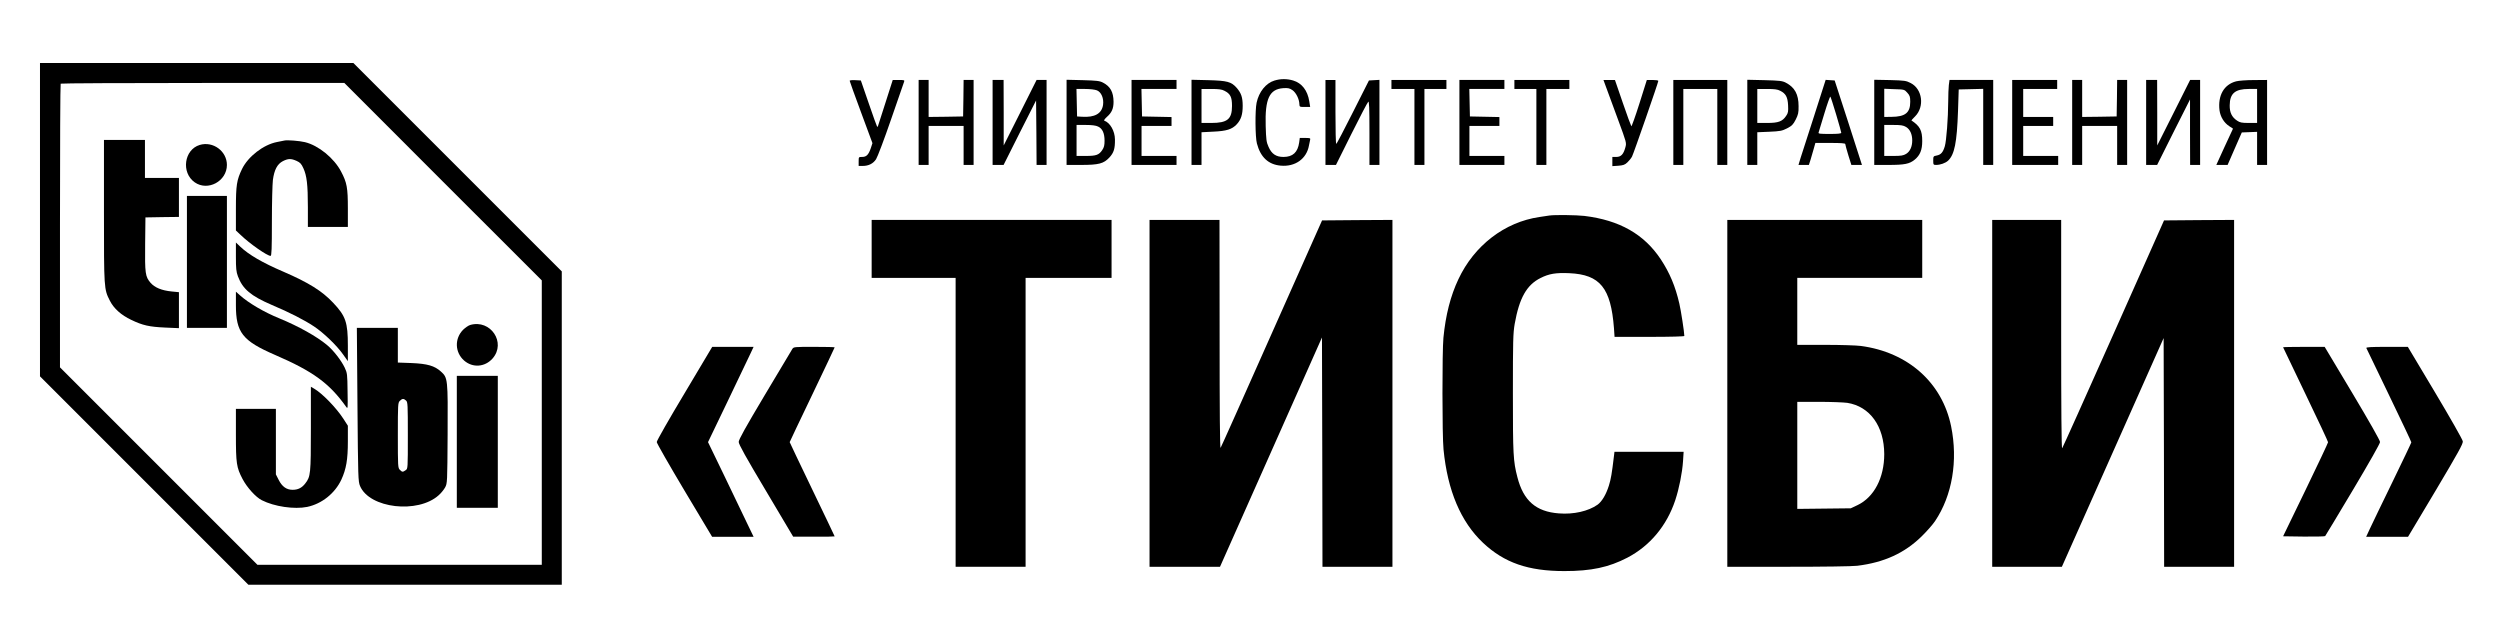 <?xml version="1.0" encoding="UTF-8" standalone="no"?> <svg xmlns="http://www.w3.org/2000/svg" version="1.0" width="2501pt" height="629pt" viewBox="0 0 2501 629" preserveAspectRatio="xMidYMid meet"><g transform="translate(0,629) scale(0.1,-0.1)" fill="#000000" stroke="none"><path d="M400 4092 l0 -1567 1043 -1043 1042 -1042 1568 0 1567 0 0 1568 0 1567 -1043 1043 -1042 1042 -1568 0 -1567 0 0 -1568z m4032 380 l988 -987 0 -1423 0 -1422 -1422 0 -1423 0 -987 987 -988 988 0 1416 c0 779 3 1419 7 1422 3 4 643 7 1422 7 l1416 0 987 -988z"></path><path d="M1040 4178 c0 -779 0 -780 59 -896 39 -78 114 -145 214 -192 114 -55 181 -70 340 -77 l137 -6 0 180 0 180 -72 7 c-101 10 -170 39 -212 87 -53 62 -57 93 -54 389 l3 265 168 3 167 2 0 195 0 195 -170 0 -170 0 0 190 0 190 -205 0 -205 0 0 -712z"></path><path d="M2845 4884 c-11 -2 -45 -9 -75 -15 -136 -27 -288 -145 -349 -270 -53 -111 -61 -160 -61 -399 l0 -216 48 -45 c89 -86 265 -209 299 -209 10 0 13 69 13 343 0 188 5 376 10 417 14 102 44 159 100 188 54 27 82 27 138 2 35 -16 47 -29 67 -73 34 -74 45 -163 45 -389 l0 -198 200 0 200 0 0 183 c0 208 -9 260 -68 371 -70 134 -227 262 -362 294 -54 13 -177 23 -205 16z"></path><path d="M1998 4840 c-156 -47 -188 -277 -50 -374 131 -92 322 11 322 174 0 138 -139 240 -272 200z"></path><path d="M1870 3670 l0 -660 200 0 200 0 0 660 0 660 -200 0 -200 0 0 -660z"></path><path d="M2360 3722 c0 -118 3 -150 20 -196 48 -128 129 -196 338 -286 180 -76 326 -151 424 -216 95 -63 228 -191 289 -278 l49 -69 0 154 c0 235 -21 297 -148 431 -111 118 -247 202 -497 310 -210 90 -347 170 -432 251 l-43 41 0 -142z"></path><path d="M2360 3238 c0 -274 65 -357 390 -498 382 -165 545 -284 713 -520 17 -24 17 -19 14 155 -2 172 -3 183 -29 238 -34 71 -112 172 -176 225 -103 86 -285 188 -477 267 -153 62 -311 155 -397 233 l-38 34 0 -134z"></path><path d="M4704 3039 c-18 -5 -49 -27 -71 -48 -87 -88 -83 -226 10 -308 86 -75 208 -66 285 21 138 158 -20 394 -224 335z"></path><path d="M3576 2243 c6 -737 7 -770 26 -815 94 -224 579 -280 787 -92 24 21 52 56 64 78 22 40 22 50 25 530 3 556 2 567 -67 629 -64 58 -135 78 -293 85 l-138 5 0 173 0 174 -205 0 -205 0 6 -767z m486 40 c17 -15 18 -39 18 -349 0 -333 0 -333 -22 -348 -29 -20 -34 -20 -58 4 -19 19 -20 33 -20 345 0 312 1 326 20 345 24 24 38 25 62 3z"></path><path d="M4570 1870 l0 -660 205 0 205 0 0 660 0 660 -205 0 -205 0 0 -660z"></path><path d="M3110 2002 c0 -454 -3 -479 -55 -547 -34 -45 -73 -65 -128 -65 -61 0 -105 32 -139 99 l-28 55 0 328 0 328 -200 0 -200 0 0 -258 c0 -289 6 -328 66 -443 45 -86 133 -183 193 -213 125 -64 326 -93 454 -67 147 31 278 136 342 273 49 107 65 201 65 383 l0 156 -43 67 c-73 113 -213 257 -296 305 l-31 18 0 -419z"></path><path d="M12749 5484 c-85 -26 -155 -113 -178 -222 -16 -74 -14 -345 3 -407 36 -138 115 -211 237 -222 146 -14 261 69 284 202 4 22 9 48 12 58 4 15 -3 17 -50 17 l-54 0 -6 -45 c-14 -99 -64 -145 -157 -145 -74 0 -119 30 -150 102 -21 46 -24 73 -28 208 -8 272 37 368 175 378 49 3 64 0 93 -20 36 -25 68 -90 69 -140 1 -27 3 -28 54 -28 l54 0 -9 56 c-17 109 -74 183 -162 209 -61 18 -126 18 -187 -1z"></path><path d="M8500 5482 c0 -4 51 -147 114 -316 l114 -308 -16 -49 c-23 -67 -44 -89 -87 -89 -35 0 -35 0 -35 -45 l0 -45 40 0 c59 0 105 23 134 67 14 21 82 200 150 398 68 198 127 368 131 378 6 15 0 17 -54 17 l-60 0 -71 -222 c-39 -123 -73 -229 -76 -237 -2 -8 -7 -12 -9 -9 -3 3 -41 108 -84 234 l-79 229 -56 3 c-31 2 -56 -1 -56 -6z"></path><path d="M9190 5065 l0 -425 50 0 50 0 0 195 0 195 175 0 175 0 0 -195 0 -195 50 0 50 0 0 425 0 425 -50 0 -50 0 -2 -182 -3 -183 -172 -3 -173 -2 0 185 0 185 -50 0 -50 0 0 -425z"></path><path d="M9930 5065 l0 -425 55 0 55 0 162 323 163 322 3 -322 2 -323 50 0 50 0 0 425 0 425 -50 0 -50 0 -164 -327 -165 -328 0 328 -1 327 -55 0 -55 0 0 -425z"></path><path d="M10670 5066 l0 -426 143 0 c180 0 228 13 285 74 45 49 57 88 56 181 -1 85 -49 168 -107 188 -6 2 6 19 27 38 48 42 66 83 66 151 -1 97 -32 153 -105 191 -34 18 -62 21 -202 25 l-163 4 0 -426z m304 320 c44 -18 70 -81 61 -145 -13 -88 -83 -127 -210 -119 l-50 3 -3 138 -3 137 86 0 c50 0 99 -6 119 -14z m11 -362 c44 -20 65 -67 65 -142 0 -45 -5 -67 -23 -93 -33 -49 -60 -59 -164 -59 l-93 0 0 155 0 155 91 0 c62 0 102 -5 124 -16z"></path><path d="M11320 5065 l0 -425 225 0 225 0 0 45 0 45 -175 0 -175 0 0 150 0 150 150 0 150 0 0 45 0 44 -147 3 -148 3 -3 138 -3 137 176 0 175 0 0 45 0 45 -225 0 -225 0 0 -425z"></path><path d="M11920 5066 l0 -426 50 0 50 0 0 164 0 163 119 6 c131 6 186 23 233 73 43 46 60 98 60 184 0 87 -15 129 -61 182 -53 60 -93 71 -283 76 l-168 4 0 -426z m329 316 c60 -30 76 -63 76 -152 0 -132 -46 -170 -207 -170 l-98 0 0 170 0 170 98 0 c73 0 106 -4 131 -18z"></path><path d="M13260 5065 l0 -425 53 0 52 0 155 311 c85 171 161 315 168 321 9 8 12 -55 12 -311 l0 -321 50 0 50 0 0 426 0 425 -52 -3 -53 -3 -160 -317 c-88 -175 -163 -318 -167 -318 -5 0 -8 144 -8 320 l0 320 -50 0 -50 0 0 -425z"></path><path d="M13920 5445 l0 -45 115 0 115 0 0 -380 0 -380 50 0 50 0 0 380 0 380 110 0 110 0 0 45 0 45 -275 0 -275 0 0 -45z"></path><path d="M14600 5065 l0 -425 225 0 225 0 0 45 0 45 -175 0 -175 0 0 150 0 150 150 0 150 0 0 45 0 44 -147 3 -148 3 -3 138 -3 137 176 0 175 0 0 45 0 45 -225 0 -225 0 0 -425z"></path><path d="M15150 5445 l0 -45 110 0 110 0 0 -380 0 -380 50 0 50 0 0 380 0 380 115 0 115 0 0 45 0 45 -275 0 -275 0 0 -45z"></path><path d="M16071 5408 c17 -46 69 -187 116 -315 85 -231 86 -232 73 -278 -19 -70 -44 -95 -91 -95 l-39 0 0 -46 0 -46 60 4 c49 4 65 9 91 34 17 16 38 42 46 58 16 30 263 742 263 757 0 5 -26 9 -57 9 l-58 0 -74 -235 c-41 -130 -78 -232 -81 -228 -4 5 -43 110 -86 236 l-78 227 -58 0 -57 0 30 -82z"></path><path d="M16740 5065 l0 -425 50 0 50 0 0 380 0 380 170 0 170 0 0 -380 0 -380 50 0 50 0 0 425 0 425 -270 0 -270 0 0 -425z"></path><path d="M17480 5066 l0 -426 50 0 50 0 0 164 0 163 120 5 c108 5 127 8 178 34 48 25 61 38 86 87 25 50 30 69 29 135 0 118 -38 188 -128 235 -35 18 -61 21 -212 25 l-173 4 0 -426z m329 316 c56 -28 75 -63 79 -145 3 -62 1 -77 -20 -107 -37 -55 -77 -70 -190 -70 l-98 0 0 170 0 170 98 0 c73 0 106 -4 131 -18z"></path><path d="M18151 5138 c-63 -194 -124 -386 -137 -425 l-22 -73 52 0 52 0 17 53 c8 28 23 78 32 110 l16 57 150 0 c105 0 149 -3 149 -11 0 -7 14 -56 30 -110 l31 -99 53 0 53 0 -136 423 -137 422 -45 3 -45 3 -113 -353z m218 6 c28 -94 51 -176 51 -182 0 -9 -35 -12 -116 -12 -97 0 -115 2 -111 14 3 8 29 94 58 191 29 96 56 172 60 168 4 -5 30 -85 58 -179z"></path><path d="M18750 5066 l0 -426 141 0 c162 0 212 10 264 53 53 44 75 96 75 186 0 106 -23 150 -108 206 -1 1 15 20 37 41 96 97 73 273 -44 333 -46 24 -61 26 -207 30 l-158 3 0 -426z m331 296 c25 -28 29 -40 29 -91 0 -109 -50 -149 -187 -150 l-73 -1 0 141 0 141 101 -4 c99 -3 101 -3 130 -36z m-13 -342 c40 -24 62 -73 62 -135 0 -62 -22 -111 -62 -135 -27 -16 -50 -20 -125 -20 l-93 0 0 155 0 155 93 0 c75 0 98 -4 125 -20z"></path><path d="M19496 5438 c-3 -29 -6 -102 -6 -163 -1 -168 -18 -394 -34 -448 -18 -61 -39 -85 -82 -93 -32 -6 -34 -8 -34 -50 0 -41 2 -44 28 -44 43 0 93 18 120 42 65 61 89 181 100 498 l7 215 123 3 122 3 0 -381 0 -380 50 0 50 0 0 425 0 425 -219 0 -218 0 -7 -52z"></path><path d="M20130 5065 l0 -425 230 0 230 0 0 45 0 45 -175 0 -175 0 0 150 0 150 150 0 150 0 0 45 0 45 -150 0 -150 0 0 140 0 140 170 0 170 0 0 45 0 45 -225 0 -225 0 0 -425z"></path><path d="M20730 5065 l0 -425 50 0 50 0 0 195 0 195 175 0 175 0 0 -195 0 -195 50 0 50 0 0 425 0 425 -50 0 -50 0 -2 -182 -3 -183 -172 -3 -173 -2 0 185 0 185 -50 0 -50 0 0 -425z"></path><path d="M21470 5065 l0 -425 55 0 55 0 164 328 165 327 0 -327 1 -328 50 0 50 0 0 425 0 425 -50 0 -50 0 -164 -327 -165 -328 0 328 -1 327 -55 0 -55 0 0 -425z"></path><path d="M22369 5476 c-121 -32 -183 -142 -165 -290 9 -65 45 -124 97 -158 l38 -25 -84 -181 -83 -182 56 0 57 0 71 163 71 162 77 3 76 3 0 -166 0 -165 50 0 50 0 0 425 0 425 -132 -1 c-73 0 -154 -6 -179 -13z m211 -246 l0 -170 -84 0 c-70 0 -88 4 -116 23 -53 35 -75 82 -74 153 1 119 53 164 192 164 l82 0 0 -170z"></path><path d="M15500 4134 c-14 -2 -59 -9 -100 -15 -348 -51 -652 -285 -810 -622 -79 -167 -128 -359 -150 -586 -13 -136 -13 -977 1 -1117 40 -412 173 -725 396 -935 212 -199 451 -282 813 -282 268 0 443 37 630 134 226 118 394 319 479 574 39 118 70 273 78 391 l6 94 -346 0 -346 0 -5 -42 c-21 -176 -30 -230 -51 -297 -28 -89 -70 -159 -113 -190 -92 -65 -240 -99 -387 -87 -229 17 -355 127 -415 362 -42 162 -45 225 -45 839 0 529 2 601 18 695 46 259 120 390 259 459 85 43 154 54 288 48 307 -14 415 -147 446 -549 l6 -88 349 0 c214 0 349 4 349 9 0 36 -34 257 -50 324 -40 174 -97 308 -185 442 -168 253 -413 392 -765 435 -79 9 -295 12 -350 4z"></path><path d="M8720 3800 l0 -290 420 0 420 0 0 -1445 0 -1445 350 0 350 0 0 1445 0 1445 430 0 430 0 0 290 0 290 -1200 0 -1200 0 0 -290z"></path><path d="M11500 2355 l0 -1735 353 0 352 0 510 1147 510 1147 3 -1147 2 -1147 350 0 350 0 0 1735 0 1735 -352 -2 -352 -3 -503 -1130 c-276 -621 -506 -1137 -512 -1145 -7 -10 -10 356 -10 1133 l-1 1147 -350 0 -350 0 0 -1735z"></path><path d="M17280 2355 l0 -1735 608 0 c356 0 643 4 692 10 269 33 474 127 645 295 51 50 111 118 134 153 171 255 230 603 160 947 -89 436 -430 741 -902 804 -43 6 -204 11 -358 11 l-279 0 0 335 0 335 625 0 625 0 0 290 0 290 -975 0 -975 0 0 -1735z m1200 -95 c227 -36 369 -234 370 -513 0 -237 -102 -431 -267 -510 l-68 -32 -267 -3 -268 -3 0 535 0 536 218 0 c119 0 246 -5 282 -10z"></path><path d="M19930 2355 l0 -1735 348 0 349 0 509 1144 509 1144 3 -1144 2 -1144 350 0 350 0 0 1735 0 1735 -350 -2 -351 -3 -505 -1135 c-278 -624 -509 -1139 -514 -1144 -7 -7 -10 406 -10 1137 l0 1147 -345 0 -345 0 0 -1735z"></path><path d="M6848 2355 c-153 -255 -278 -474 -278 -487 0 -12 125 -230 277 -485 l277 -463 207 0 208 0 -64 133 c-34 72 -137 285 -227 473 l-165 341 199 414 c110 228 212 442 228 477 l29 62 -207 0 -207 0 -277 -465z"></path><path d="M7926 2798 c-7 -13 -131 -220 -275 -460 -195 -327 -261 -446 -261 -469 0 -24 69 -148 273 -490 l272 -458 208 0 c114 -1 207 1 207 3 0 2 -101 214 -225 471 -124 257 -225 470 -225 472 0 2 101 215 225 473 124 259 225 472 225 475 0 3 -92 5 -205 5 -201 0 -205 0 -219 -22z"></path><path d="M22840 2816 c0 -2 101 -213 225 -470 124 -257 225 -473 225 -480 0 -7 -101 -221 -225 -477 l-225 -464 207 -3 c113 -1 210 1 214 5 4 5 129 212 278 462 165 277 271 464 271 479 0 16 -108 206 -277 489 l-277 463 -208 0 c-114 0 -208 -2 -208 -4z"></path><path d="M23673 2808 c3 -7 105 -220 228 -473 122 -253 222 -464 222 -470 0 -5 -85 -183 -188 -395 -103 -212 -205 -422 -226 -468 l-38 -82 209 0 210 0 276 462 c227 382 275 468 272 493 -2 17 -126 235 -277 488 l-273 457 -210 0 c-164 0 -209 -3 -205 -12z"></path></g></svg> 